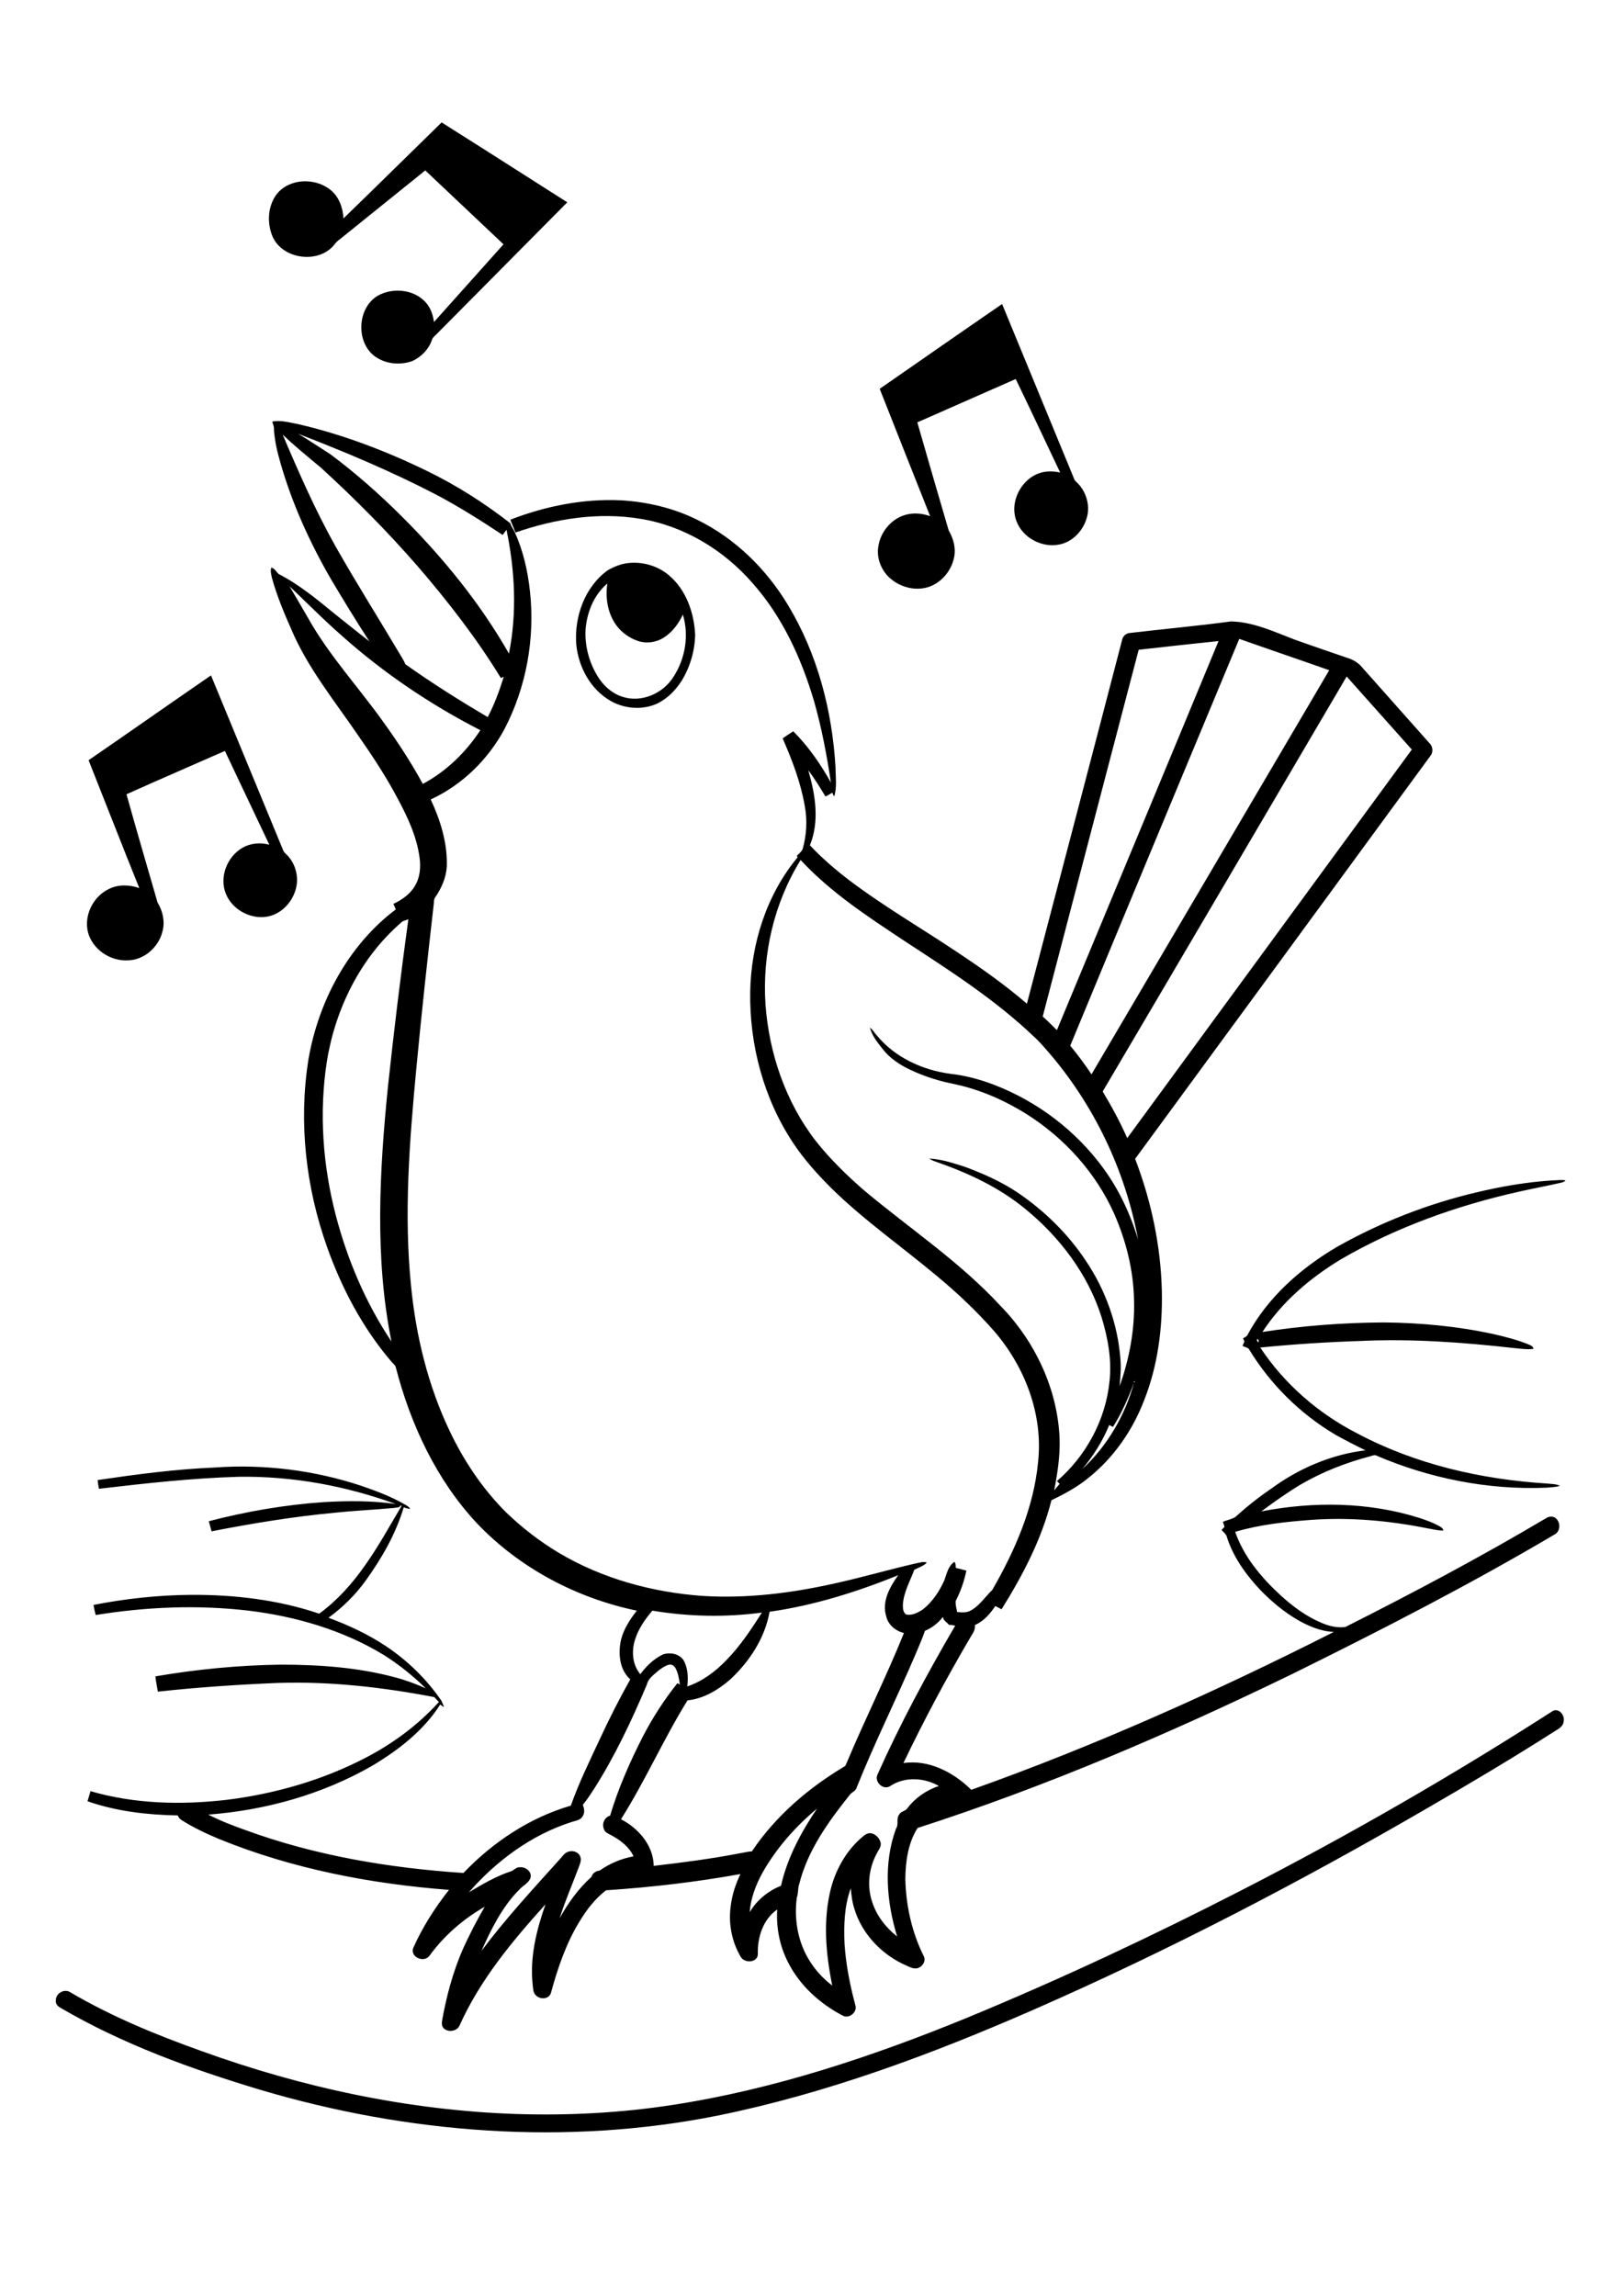 <?xml version="1.0" encoding="utf-8"?>
<!-- Generator: Adobe Illustrator 21.0.2, SVG Export Plug-In . SVG Version: 6.00 Build 0)  -->
<svg version="1.2" baseProfile="tiny" id="Layer_1" xmlns="http://www.w3.org/2000/svg" xmlns:xlink="http://www.w3.org/1999/xlink"
	 x="0px" y="0px" viewBox="0 0 595 842" overflow="scroll" xml:space="preserve">
<g>
	<path d="M569.6,627.5c2.3-1.2,4.5,1.6,4,3.8c-0.1,1.7-1.7,2.7-3.1,3.5c-15.3,9.8-31,19.1-46.7,28.2c-47,27.3-95.2,52.4-145,74.2
		c-37.3,16.3-75.7,30.6-115.6,38.7c-55.6,11.1-113.6,6.6-167.8-9.5c-25.3-7.6-50.4-16.7-73.3-30.1c-0.9-0.5-1.8-1.4-1.6-2.6
		c-0.2-2.5,3-4.5,5.2-3.1c15.1,8.9,31.4,15.6,47.9,21.5c37.2,13.5,76.4,21.9,115.9,23.2c19.1,0.6,38.2-0.4,57-3.3
		c37.4-5.7,73.6-17.8,108.5-32.1c34.1-14.1,67.6-29.8,100.5-46.7C494.7,673.1,532.7,651.2,569.6,627.5 M32.5,278.8
		c15-10.3,29.9-20.8,44.9-31.1c8.8,21.4,17.7,42.8,26.5,64.2c0.2,0.5,0.5,0.8,0.9,1.2c3,2.7,4.5,6.9,4.1,10.9
		c-0.6,5.4-4.5,10.4-9.7,11.9c-6.4,1.8-13.8-1.9-16.3-8c-2.6-6.1,0.4-13.8,6.1-17c2.9-1.7,6.6-2,9.8-1.1
		c-5.4-11.5-10.9-22.9-16.3-34.4c-12,5.3-24.1,10.5-36.1,15.9c3.7,13.3,7.6,26.5,11.4,39.7c1.9,3.1,2.8,7,1.8,10.6
		c-1.4,5.8-6.8,10.6-12.9,10.6c-6.3,0.3-12.7-4-14.4-10.2c-1.6-6.2,1.8-13.1,7.5-15.9c3.5-1.8,7.6-1.7,11.3-0.4
		C44.8,310.1,38.7,294.4,32.5,278.8 M214.8,230.9c-0.3,5.4,1,10.9,3.6,15.7c2.1,4,5.5,7.5,9.8,8.9c7.1,2.4,15.2-1.2,19-7.5
		c4.2-6.6,5.6-15,3.3-22.6c-1.6,3.4-3.9,6.5-7.1,8.5c-2.7,1.7-6.2,2.2-9.3,1.2c-3.2-1.1-6.1-3.1-8.1-5.9c-3.1-4.3-4-10-3.2-15.2
		C217.8,218.2,215.3,224.6,214.8,230.9 M230.4,206.5c5.3-0.6,10.9,1,15,4.5c6.3,5.3,9.2,13.7,9.6,21.7c-0.1,5.9-1.8,11.8-4.9,16.9
		c-2.3,3.6-5.4,6.8-9.4,8.6c-5.4,2.3-11.8,1.7-16.8-1.2c-7.3-4.2-11.7-12.4-12.5-20.6c-0.8-10.2,3.1-21.2,11.6-27.3
		C225.3,207.8,227.8,206.8,230.4,206.5 M279.6,687c-2.4,4.4-4.2,9.2-4.6,14.3c2.6-4.4,6.7-7.8,11.5-9.7c2.3-10.3,7.4-19.7,13.2-28.3
		C291.7,670,284.7,677.9,279.6,687 M241.5,612.7c-1.6,1.5-3.7,2.8-4.2,5.1c-5.6,13.2-11.7,26.2-19.4,38.3c-1.3,2-2.6,4-4.1,5.8
		c0.5,1.3,0.8,2.8,0,4.1c-0.8,1.6-2.7,1.7-4.1,2.2c-14.7,4.7-27.6,14.2-37.7,25.8c5-3,10.1-6,15.7-7.8c1-0.5,1.8-1.5,3-1.4
		c2.1-0.2,4.5,1.6,3.9,3.9c-0.7,2-2.8,2.8-4.1,4.3c-6.3,6.3-10.3,14.5-13.9,22.5c8.9-11.9,19-22.8,28.9-33.8c0.9-1,1.6-2.2,3-2.6
		c1.6-0.6,3.8,0.1,4.4,1.9c0.5,1.3-0.2,2.6-0.6,3.8c-2.3,6.2-5,12.3-7,18.7c3.1-5.6,6.9-10.9,11.7-15.2c0.4-1.4,1.6-2.1,3-2.3
		c3.7-2.6,8-4.4,12.4-5.2c-1.6-3.5-4.8-5.9-8.1-7.7c-1.1-0.6-2.5-1.1-2.8-2.4c-0.8-1.9,0.3-4.3,2.3-4.8c3-10.1,7.3-19.8,12.1-29.2
		c3.6-6.9,7.8-13.4,12.6-19.4c0.3,0.2,0.6,0.3,0.9,0.5c-0.3-2-0.6-4.2-1.6-6c-0.5-1-1.6-1.6-2.7-1.2
		C243.8,611,242.6,611.9,241.5,612.7 M339.3,598.1c-0.9,2.7-2.1,5.3-3.2,8c-7.1,16.7-15.2,32.8-21.9,49.6c-0.4,1.3-1.9,1.6-2.6,2.7
		c-7.8,9.8-15.3,20.2-18.4,32.5c-0.6,1.6-0.3,3.4-0.9,5c-1,7.5,0.2,15.3,3.9,21.9c2.3,4.1,5.4,7.6,9.1,10.4
		c-2.4-11.8-3.5-24.2-0.4-36c1.8-6.6,5.3-12.9,10.4-17.6c1.1-0.9,2.2-2.2,3.7-2.3c1.9,0,3.5,1.6,4,3.3c0.5,1.7-0.9,3-1.5,4.4
		c-2.8,5.3-3.5,11.7-1.6,17.4c1.6,5.1,5,9.5,9.2,12.8c-3.9-12.7-5.1-26.9-0.4-39.6c1.1-1.6-0.1-3.6,1.2-5.2c0.6-1.2,2.3-1.1,3-2.3
		c2.9-3.8,7-6.6,11.5-8.1c-5.4-3.1-12.5-3.5-17.8,0c-2.5,1.7-5.8-1.3-4.8-4c8.4-18.8,18.2-37,28.6-54.8c-0.8-0.1-1.5-0.3-2.3-0.3
		c-0.8-1-2.1-1.6-2.2-2.9C344.1,595.3,341.9,597,339.3,598.1 M232.9,601.5c-1.3,4.2-0.9,9.1,2,12.5c2.2-3,5-5.7,8.4-7.3
		c2.6-0.8,5.8-0.2,7.4,2.1c1.7,2.9,1.8,6.5,1.4,9.7c5.6-1.9,10.4-5.5,14.4-9.7c5.1-5.2,9.1-11.3,13-17.4
		c-13.3,1.8-26.9,1.5-40.2-0.7C236.5,594,234.1,597.5,232.9,601.5 M282.3,591.1c-1.7,9.7-7.4,18.3-14.5,24.9
		c-4.4,3.8-9.7,7-15.6,7.6c-8.8,14.2-15.5,29.5-24.4,43.6c6.4,3.3,11.9,9.6,12,17.1c10.5-1.2,21.1-2.6,31.5-4.6
		c1.5-0.2,3-0.7,4.5-0.7c8.7-13,20.9-23.4,34.2-31.3c0.3-0.4,0.4-0.8,0.6-1.2c6.7-16,14.5-31.5,21-47.6c-3-0.7-5.8-3-6.5-6.1
		c-1.7-5.4,1.3-10.8,4.4-15.1C314.4,583.8,298.6,588.8,282.3,591.1 M408.3,523.3c-0.5-0.2-0.9-0.4-1.4-0.7
		c-2.4,5.9-5.8,11.3-9.9,16.2c9.2-8.5,15.7-19.7,19-31.7C413.9,512.7,411.5,518.2,408.3,523.3 M416,506.6
		C415.6,507.4,416.9,506.6,416,506.6 M461.2,491.1c-0.3,0.3,0,1.1,0.5,1.1C461.8,491.8,461.6,491,461.2,491.1 M147.1,338.4
		c-14.9,12.9-24.1,31.6-27.2,50.9c-2.9,18.8-1.5,38.1,3.3,56.5c4.3,16.4,11,32.1,20.4,46.2c-6.2-30.7-4.4-62.4-1.3-93.4
		c2.2-20.5,4.7-41.1,7.5-61.5C148.9,337.6,147.8,337.6,147.1,338.4 M280.8,368.3c1.3,18,7.4,35.9,18.5,50.2
		c5.2,6.6,11.3,12.5,17.6,18c16.7,14,35,26.1,49.9,42.2c12.8,13,21.2,30.7,21.9,49c0.2,6.4-0.8,12.7-2,18.9c0.7-0.8,1.3-1.6,2-2.4
		c-0.3-0.3-0.6-0.7-1-1c10.7-9.2,17.9-22.5,19.3-36.6c0.9-7.9-0.6-15.9-2.9-23.5c-5-15.8-15.4-29.5-28.2-39.9
		c-9.4-7.7-20.5-12.9-31.9-16.9c-1.1-0.4-2.2-0.7-3.1-1.4c4.5,0.2,8.8,1.7,13,3c6.7,2.5,13.3,5.4,19.3,9.4
		c9.9,6.7,18.6,15.2,25.2,25.2c7.1,10.6,11.6,23,12.6,35.8c0.3,3.4,0,6.8-0.3,10.1c3.6-10.1,5.6-20.8,5.3-31.5
		c-0.2-11-2.9-21.8-7.3-31.8c-6.7-15-18.2-27.7-32.1-36.5c-8-5-16.8-8.9-26-10.9c-4.5-0.9-8.9-2.1-13.1-3.8c-5-2-9.9-4.5-13.4-8.8
		c-2-2.5-4.1-5-5-8.2c1.1,0.7,1.7,2,2.6,2.9c6.6,8,16.6,12.6,26.8,14c5.6,0.6,11.1,2.1,16.3,4.1c15.8,6.1,29.9,16.8,39.9,30.5
		c5.8,7.9,10,16.9,12.8,26.3c-4.7-25.5-16.2-49.6-33.2-69.2c-1.6-1.8-3.1-3.6-4.9-5.2c-14.3-13.7-31.1-24.4-47.6-35.2
		c-13.4-8.9-27.1-17.8-38.1-29.7C283.9,331.2,279.6,350,280.8,368.3 M404.5,400.3c3.3,5.5,6.4,11.2,9,17.1
		c34.8-47.5,69.6-95,104.4-142.5c-8-8.9-15.9-17.9-23.9-26.8C464.2,298.8,434.4,349.6,404.5,400.3 M417.7,238.3
		c-11.7,44.8-23.5,89.6-35.2,134.5c1.8,1.6,3.5,3.3,5.2,5c19.8-47.6,39.6-95.1,59.3-142.7C437.3,236.1,427.5,237.2,417.7,238.3
		 M454.6,234.3c-20.7,49.7-41.4,99.4-62,149.2c2.8,3.4,5.4,6.9,7.8,10.5c29.1-49.4,58.1-98.8,87.2-148.2
		C476.6,241.9,465.6,238.2,454.6,234.3 M106.2,215c2.3,3.9,4.6,7.8,6.9,11.8c7.7,13.7,18.5,25.3,27.6,38.1
		c5.2,7.2,10.1,14.7,14.4,22.6c8.6-4.6,15.8-11.6,21.1-19.7c-18.5-9.5-35.8-21.2-51.2-35C118.4,227,112.4,220.9,106.2,215
		 M103.7,159.4c5.9,13.9,12,27.8,19.4,41c7.6,13.4,15.8,26.4,23.7,39.7c0.6,1.1,1.4,2.2,1.9,3.5c9.7,6.9,19.9,13.3,30.2,19.4
		c2.5-4.7,4.3-9.7,5.9-14.8c-0.4,0.1-0.7,0.5-1.1,0.4c-8.8-14.4-19.2-27.8-30.2-40.6c-11.2-12.9-23.2-25-35.8-36.5
		C112.9,167.5,108.1,163.6,103.7,159.4 M109.4,159.1c4,2.4,7.9,5,11.8,7.5c9.4,7,18.2,14.8,26.5,23.1c15,15,28.5,31.6,39,50
		c3-15,2.2-30.5-0.9-45.4c-0.5,0.6-0.9,1.3-1.4,1.9c-8-5.3-16.2-10.5-24.8-15C143.4,172.8,126.5,165.7,109.4,159.1 M99.9,154.6
		c3.2-0.6,6.5,0.4,9.7,1c16.3,3.8,32,9.8,47,17.1c10.9,5.3,21.1,11.8,30.6,19.2c0.3,1.2,1.1,2.1,1.6,3.2c3.1,6.8,4.8,14.3,5.6,21.7
		c1.9,17.3-1.3,35.2-9.4,50.7c-6,11.1-15.5,20.4-27,25.7c3.6,7.7,6.2,16.1,5.9,24.7c-0.3,4-1.9,7.8-4.2,11.1
		c-0.6,0.8-0.5,1.8-0.6,2.7c-2.3,20.1-4.5,40.2-6.4,60.4c-2.5,26.5-4.6,53.2-1.9,79.7c1.8,18.2,6.2,36.3,14.1,52.9
		c5.2,11,12.1,21.3,20.7,29.9c5.9,5.7,12.4,10.7,19.4,14.9c16,9.5,34.4,14.5,52.8,15.8c16.1,1,32.3-1,48-4.5c10.1-2.2,20-5.1,30-7.4
		c1.4-0.2,2.9-0.9,4.2-0.3c-1.3,1.3-3.1,1.8-4.6,2.6c-1.6,4.3-4,8.4-4.2,13c0,1.2,0.1,2.7,1.2,3.4c2.2,0.5,4.4-0.7,6.2-1.9
		c3.5-2.8,6-6.6,7.8-10.6c0.9-2.4,1.4-5.3,3.7-6.8c0.5,0.6,0.5,1.4,0.5,2.2c1.3,0.3,2.6,0.7,3.9,1c-0.8,3.9-2.1,7.6-3.9,11.1
		c-0.2,1.4,0.3,2.7,0.5,4.1c1.7,0.2,3.6,0.3,5.1-0.6c3.2-1.8,5.2-5,7.8-7.5c8.3-14.4,15.2-30.1,16.8-46.9c1.9-17.4-4.8-34.9-16.1-48
		c-6.5-7.4-13.6-14.1-21.1-20.3c-12.9-10.8-26.7-20.4-38.7-32.2c-5-5-9.8-10.3-13.8-16.3c-10.9-16.3-16.2-36.1-15.9-55.6
		c0.3-17.7,6-35.7,17.4-49.4c-0.1-0.1-0.2-0.4-0.3-0.5c0.7-0.8,1.6-1.4,2.1-2.4c1.5-5.2,1.8-10.7,0.8-16c-1.5-8.6-4.6-16.7-8.1-24.7
		c1.3-0.9,2.6-1.8,3.9-2.6c5.5,5.5,10,12,13.8,18.8c-1.5-10.1-3.4-20.1-6.2-29.9c-4.6-15.6-11.6-30.9-22.5-43.2
		c-10.5-12.1-25.1-21-41-23.6c-15.4-2.6-31.3-0.1-46,5c-0.6-1.6-1.3-3.1-1.9-4.7c12.9-5,26.9-7.8,40.8-7.1
		c9.7,0.6,19.4,2.9,28.1,7.3c13.7,6.8,25,17.9,32.9,31c10.9,18,16.3,38.9,17.5,59.7c0,3.5,0.6,7.2-0.5,10.6
		c-0.3-0.5-0.5-0.9-0.7-1.4c-0.8,0.5-1.6,1-2.5,1.4c-2-3.3-4-6.6-6.3-9.6c2.6,8.9,4.2,18.7,0.6,27.5c4.4,4.7,9.3,8.9,14.4,12.8
		c12.8,9.7,26.7,17.7,40.1,26.7c8.7,5.8,17.2,11.8,25.1,18.6c11.7-44.6,23.4-89.1,35-133.7c0.3-1.1,1.2-1.9,2.3-2.2
		c12.5-1.5,25.1-2.6,37.6-4.3c8.2,0.2,15.8,3.8,23.4,6.7c6.7,2.4,13.5,4.7,20.2,7c1.8,0.7,3.4,1.8,4.6,3.3
		c8.2,9.3,16.5,18.5,24.7,27.8c1.1,1.1,1.3,3.1,0.3,4.4c-36.1,49.3-72.2,98.6-108.4,147.9c5.9,15.4,9.4,31.8,9.8,48.4
		c0.3,13.7-1.5,27.7-6.6,40.4c-4.2,10.9-11.1,20.8-20.2,28.1c-4.1,3.4-8.9,6-13.7,8.3c-3.6,14.3-10.5,27.5-18.3,40
		c-0.8-0.4-1.5-0.8-2.3-1.2c-1.9,2.9-4.3,5.6-7.5,7c0.3,1.8-0.9,3.2-1.7,4.6c-8.8,15-17,30.3-24.5,46c9.3-1.4,18.4,3.4,24.9,9.8
		c45.6-16.2,89.9-36.1,133-57.9c-4.9-0.2-9.5-2.2-13.6-4.6c-4.9-2.9-9.3-6.6-13.3-10.7c-5.4-5.7-10.2-12.4-12.5-20
		c-0.4-0.8-1.2-1.4-1.8-2.1c0.4-0.4,0.7-0.8,1.1-1.1c-0.2-0.6-0.4-1.3-0.6-1.9c1.5-0.6,3.1-0.9,4.5-1.7c4.2-3.8,8.6-7.3,13.3-10.5
		c10.1-7.4,22-12.5,34.5-14c-3.7-1.8-7.4-3.7-11-5.7c-13-7.7-24-18.6-31.8-31.5c-0.6-0.6-1.6-0.7-2.3-1.1c0.2-0.6,0.5-1.1,0.7-1.6
		c-0.2-0.4-0.3-0.8-0.5-1.2c0.5-0.3,1.1-0.5,1.5-1c7.4-13.9,19.6-24.7,33.1-32.6c16-9,33.2-15.7,51-19.9c9.2-2.2,18.5-3.8,28-4.4
		c1.5,0,3.1-0.3,4.7,0c-0.6,0.7-1.5,0.8-2.3,1c-4.9,1.1-9.7,2-14.6,3.1c-22.9,5.1-45.3,13.1-65.6,24.9
		c-11.2,6.8-21.5,15.5-28.7,26.6c14.7-2.3,29.5-3.4,44.3-3.5c13.6,0.1,27.3,1.4,40.6,4.3c4.3,1,8.7,2.1,12.8,3.8
		c0.7,0.3,1.7,0.7,1.7,1.6c-2.4,0.3-4.8-0.1-7.1-0.3c-18.7-2.1-37.6-3.5-56.5-2.6c-12.2,0.4-24.4,1.2-36.6,2.4
		c8.8,13.3,21.2,24.1,35.4,31.4c21.6,11.5,45.8,17,70.1,18.5c1.5,0.2,3,0.1,4.4,0.8c-1.6,0.6-3.3,0.5-4.9,0.7
		c-21.4,0.9-43-3.4-62.7-11.9c-0.7-0.1-1.3,0.2-2,0.4c-8.8,2.3-17.5,5.7-25.4,10.3c-5,3-9.8,6.4-14.5,9.9c19.1-3.7,39.3-3.5,58,2.4
		c2.4,0.8,4.7,1.6,6.9,2.8c0.8,0.4,1.7,0.9,1.9,1.8c-2,0.1-3.9-0.5-5.9-0.8c-14-2.8-28.2-4.1-42.5-3.1c-9.4,0.7-18.9,1.7-28,4.4
		c3.2,9.2,9.7,16.9,16.8,23.4c4.3,3.9,9.1,7.5,14.5,9.8c2.8,1.3,6,2.1,9.1,1.7c25-12.6,49.7-25.7,73.8-40c1.1-0.7,2.7-0.7,3.6,0.3
		c1.7,1.6,1.4,4.8-0.7,5.8c-31.3,18.5-63.7,35.1-96.3,51.2c-44.5,21.6-90.1,41.2-137.3,56.4c-3.5,5.5-4.4,12.2-4.5,18.6
		c0.2,9.8,2.4,19.7,6.8,28.5c0.9,1.9-0.8,4.2-2.8,4.4c-1.3,0.1-2.4-0.5-3.5-1c-8.9-3.8-16.4-11.5-19.2-20.9c-0.8-2.4-1.1-5-1.3-7.5
		c-2.4,6.5-2.6,13.6-2.3,20.4c0.5,7.6,2,15.2,4,22.6c0.7,2.4-2.2,4.9-4.5,3.8c-8.5-4.4-15.9-11.1-20.2-19.6c-3.1-6-4.4-12.7-4-19.4
		c-5.2,3.6-7.3,10.2-7.1,16.4c-0.1,3.1-4.7,3.4-6.2,1.1c-3.4-5.7-4.7-12.5-3.7-19.1c0.5-4,1.8-7.8,3.5-11.4
		c-16,2.9-32.3,4.8-48.5,5.9c-0.4,0-0.8,0-1.1,0.3c-3.8,3-6.8,6.9-9.3,11c-5,8.1-8.1,17.2-10.6,26.4c-0.7,2.3-3.8,2.5-5.4,1
		c-1.2-1-1.1-2.6-1.3-4c-1.1-10.1,1.4-20.1,4.7-29.5c-12.2,13.5-24,27.7-31.5,44.4c-0.9,2.2-4.3,2.7-5.9,1c-0.7-0.8-0.7-1.9-0.5-2.9
		c1.6-9,4-17.8,7.6-26.1c2.4-5.3,5.1-10.5,8-15.5c-7.9,4.5-14.9,10.6-20.3,18c-1.9,2.6-6.9,0.6-6-2.7c3.4-7.7,8-14.9,13.2-21.5
		c-28.7-2.2-57.4-7.7-84.2-18.6c-4.8-2-9.5-4.2-13.9-7c-0.7-0.4-1.1-1-1.4-1.7c-11.2-0.2-22.5-1.5-33.1-5.2c0.4-1.2,0.7-2.5,1.1-3.7
		c16.1,4.7,33.2,5.1,49.8,3.2c17.8-2.2,35.3-7.2,51.2-15.5c10-5.2,19.2-12,26.8-20.4c-0.6-0.6-1.1-1.2-1.7-1.8
		c-18.8-3.6-38-5.8-57.1-5.2c-14.8,0.6-29.6,1.6-44.3,3.2c-0.3-1.9-0.7-3.7-0.9-5.6c15.2-2.6,30.6-4.1,46-4.3
		c14.1,0,28.4,1,42.1,4.7c3.8,1,7.5,2.4,11.1,4c-4.7-4.6-9.9-8.8-15.5-12.3c-15-9.1-32.2-14.1-49.5-16.2
		c-18.7-2.2-37.6-1.4-56.1,1.6c-0.3-1.2-0.6-2.5-0.8-3.7c11.7-2.3,23.7-3.6,35.6-3.7c16-0.1,32.1,1.8,47.2,6.9
		c6.7-4.9,12.3-11.2,17-18c4.9-6.9,8.9-14.3,13.2-21.5c-0.1-0.1-0.3-0.2-0.4-0.2c-0.2,0.9-1.4,0.7-2.1,0.9c-7.3,0.7-14.7,1-22.1,1.8
		c-15.1,1.4-30.2,3.9-45.1,6.8c-0.3-1.2-0.7-2.5-1-3.7c13.8-3.6,27.8-6,42-7c8.8-0.5,17.8-0.6,26.6,0.7c-18.4-6.7-38-10.3-57.7-10
		c-17.1,0.5-34.2,2.4-51.2,4.4c-0.2-1.1-0.4-2.1-0.5-3.2c14.3-2.1,28.6-4,43-4.6c18.1-1.3,36.5,1,53.7,6.7
		c5.5,1.9,10.9,3.9,15.9,6.8c0.8,0.4,1.6,0.9,2.1,1.7c-0.8-0.1-1.6-0.3-2.4-0.6c-2.9,9.7-8,18.6-13.9,26.8
		c-3.8,5.3-8.5,9.9-13.7,13.7c7.3,2.7,14.4,6,20.9,10.3c8,5.3,15.1,12.2,20.5,20.1c0.3,0.8,0.7,1.5,1,2.3c-0.6-0.2-1-0.5-1.4-0.9
		c-6.1,9.6-15.3,16.7-25,22.5c-18.3,10.5-39.1,16.3-60.1,17.9c4.5,2.3,9.2,4.1,14,5.8c25.5,9.3,52.6,13.8,79.6,15.6
		c10.8-11.3,24.3-20.3,39.4-24.7c2.9-8.2,6.7-16,10.4-23.9c3.5-7.6,7.3-15.1,11.4-22.4c-4-3.6-4.5-9.5-3.4-14.5
		c1-4,3.3-7.5,5.8-10.7c-22.1-4.6-43-15.6-58.6-32c-14.9-15.9-24.4-36.3-29.8-57.2c-0.2-0.9-1-1.4-1.6-2.1
		c-10.5-12.3-18.2-26.8-23.6-42c-7.8-21.9-10.5-45.6-6.9-68.6c3.6-21.4,14.6-42.1,32.1-55.3c-0.3-0.7-0.6-1.4-0.9-2
		c3.1-1.5,6.1-3.5,7.9-6.6c1.9-3.1,2.2-6.9,1.7-10.4c-1-7.6-4.3-14.7-7.9-21.4c-4.3-8.2-9.4-15.9-14.7-23.5
		c-8.6-12.6-18.4-24.6-24.4-38.7c-2.7-6.1-5.3-12.3-7.1-18.8c-0.3-1.3-0.7-2.6-0.3-3.9c1.3,0.2,1.8,1.5,2.7,2.3
		c7.6,3.9,14.2,9.4,20.8,14.8c4.2,3.3,8.3,6.7,12.5,9.9c-4.9-7.5-9.5-15.1-14.1-22.8c-7.8-13.5-14.3-27.8-18.6-42.9
		c-1.1-3.8-2-7.7-2.3-11.7C100.6,156.1,100,155.5,99.9,154.6 M322.7,142.6c15-10.4,29.9-20.8,44.9-31.1
		c8.8,21.4,17.7,42.9,26.5,64.3c0.2,0.5,0.6,0.8,0.9,1.1c3.3,3.1,4.9,8.1,3.8,12.5c-1.2,4.9-5.1,9.3-10.2,10.3
		c-6.3,1.3-13.4-2.4-15.7-8.5c-2.8-7.1,1.8-15.9,9.1-17.9c2.3-0.6,4.7-0.5,6.9,0c-5.4-11.4-10.8-22.9-16.3-34.3
		c-12,5.3-24.1,10.6-36.1,15.9c3.8,13.2,7.6,26.4,11.5,39.6c1.8,3.1,2.8,6.8,1.9,10.3c-1.1,4.9-4.9,9.2-9.7,10.6
		c-4.9,1.4-10.4-0.2-14.1-3.7c-3-2.9-4.6-7.2-3.9-11.3c0.8-5.5,5-10.4,10.4-11.7c2.8-0.7,5.8-0.4,8.6,0.6
		C335,173.8,328.9,158.2,322.7,142.6 M126,80.1c12.1-11.7,24-23.5,36-35.2c15.4,9.7,30.7,19.5,46.1,29.3
		c-16,16.2-32.1,32.3-48.1,48.5c-0.6,0.6-1.4,1.2-1.6,2.1c-1.2,3.4-3.9,6.1-7.1,7.6c-4.7,1.7-10.3,1.1-14.3-2.1
		c-6.5-5.4-5.8-17.4,1.5-21.8c5.9-3.4,14.6-2.3,18.6,3.6c1.2,1.8,1.8,3.9,2.1,6c8.5-9.5,17-19,25.5-28.5c-9.6-9-19.1-18.1-28.7-27.1
		c-10.3,8.3-20.6,16.6-30.9,24.9c-0.8,0.6-1.6,1.2-2.2,2c-5.7,7.7-19.7,5.8-23.1-3.1c-1.9-4.9-1.5-10.8,1.7-15.1
		c4.7-5.9,14.2-6.1,19.8-1.5C124.4,72.2,125.8,76.3,126,80.1"/>
</g>
</svg>
